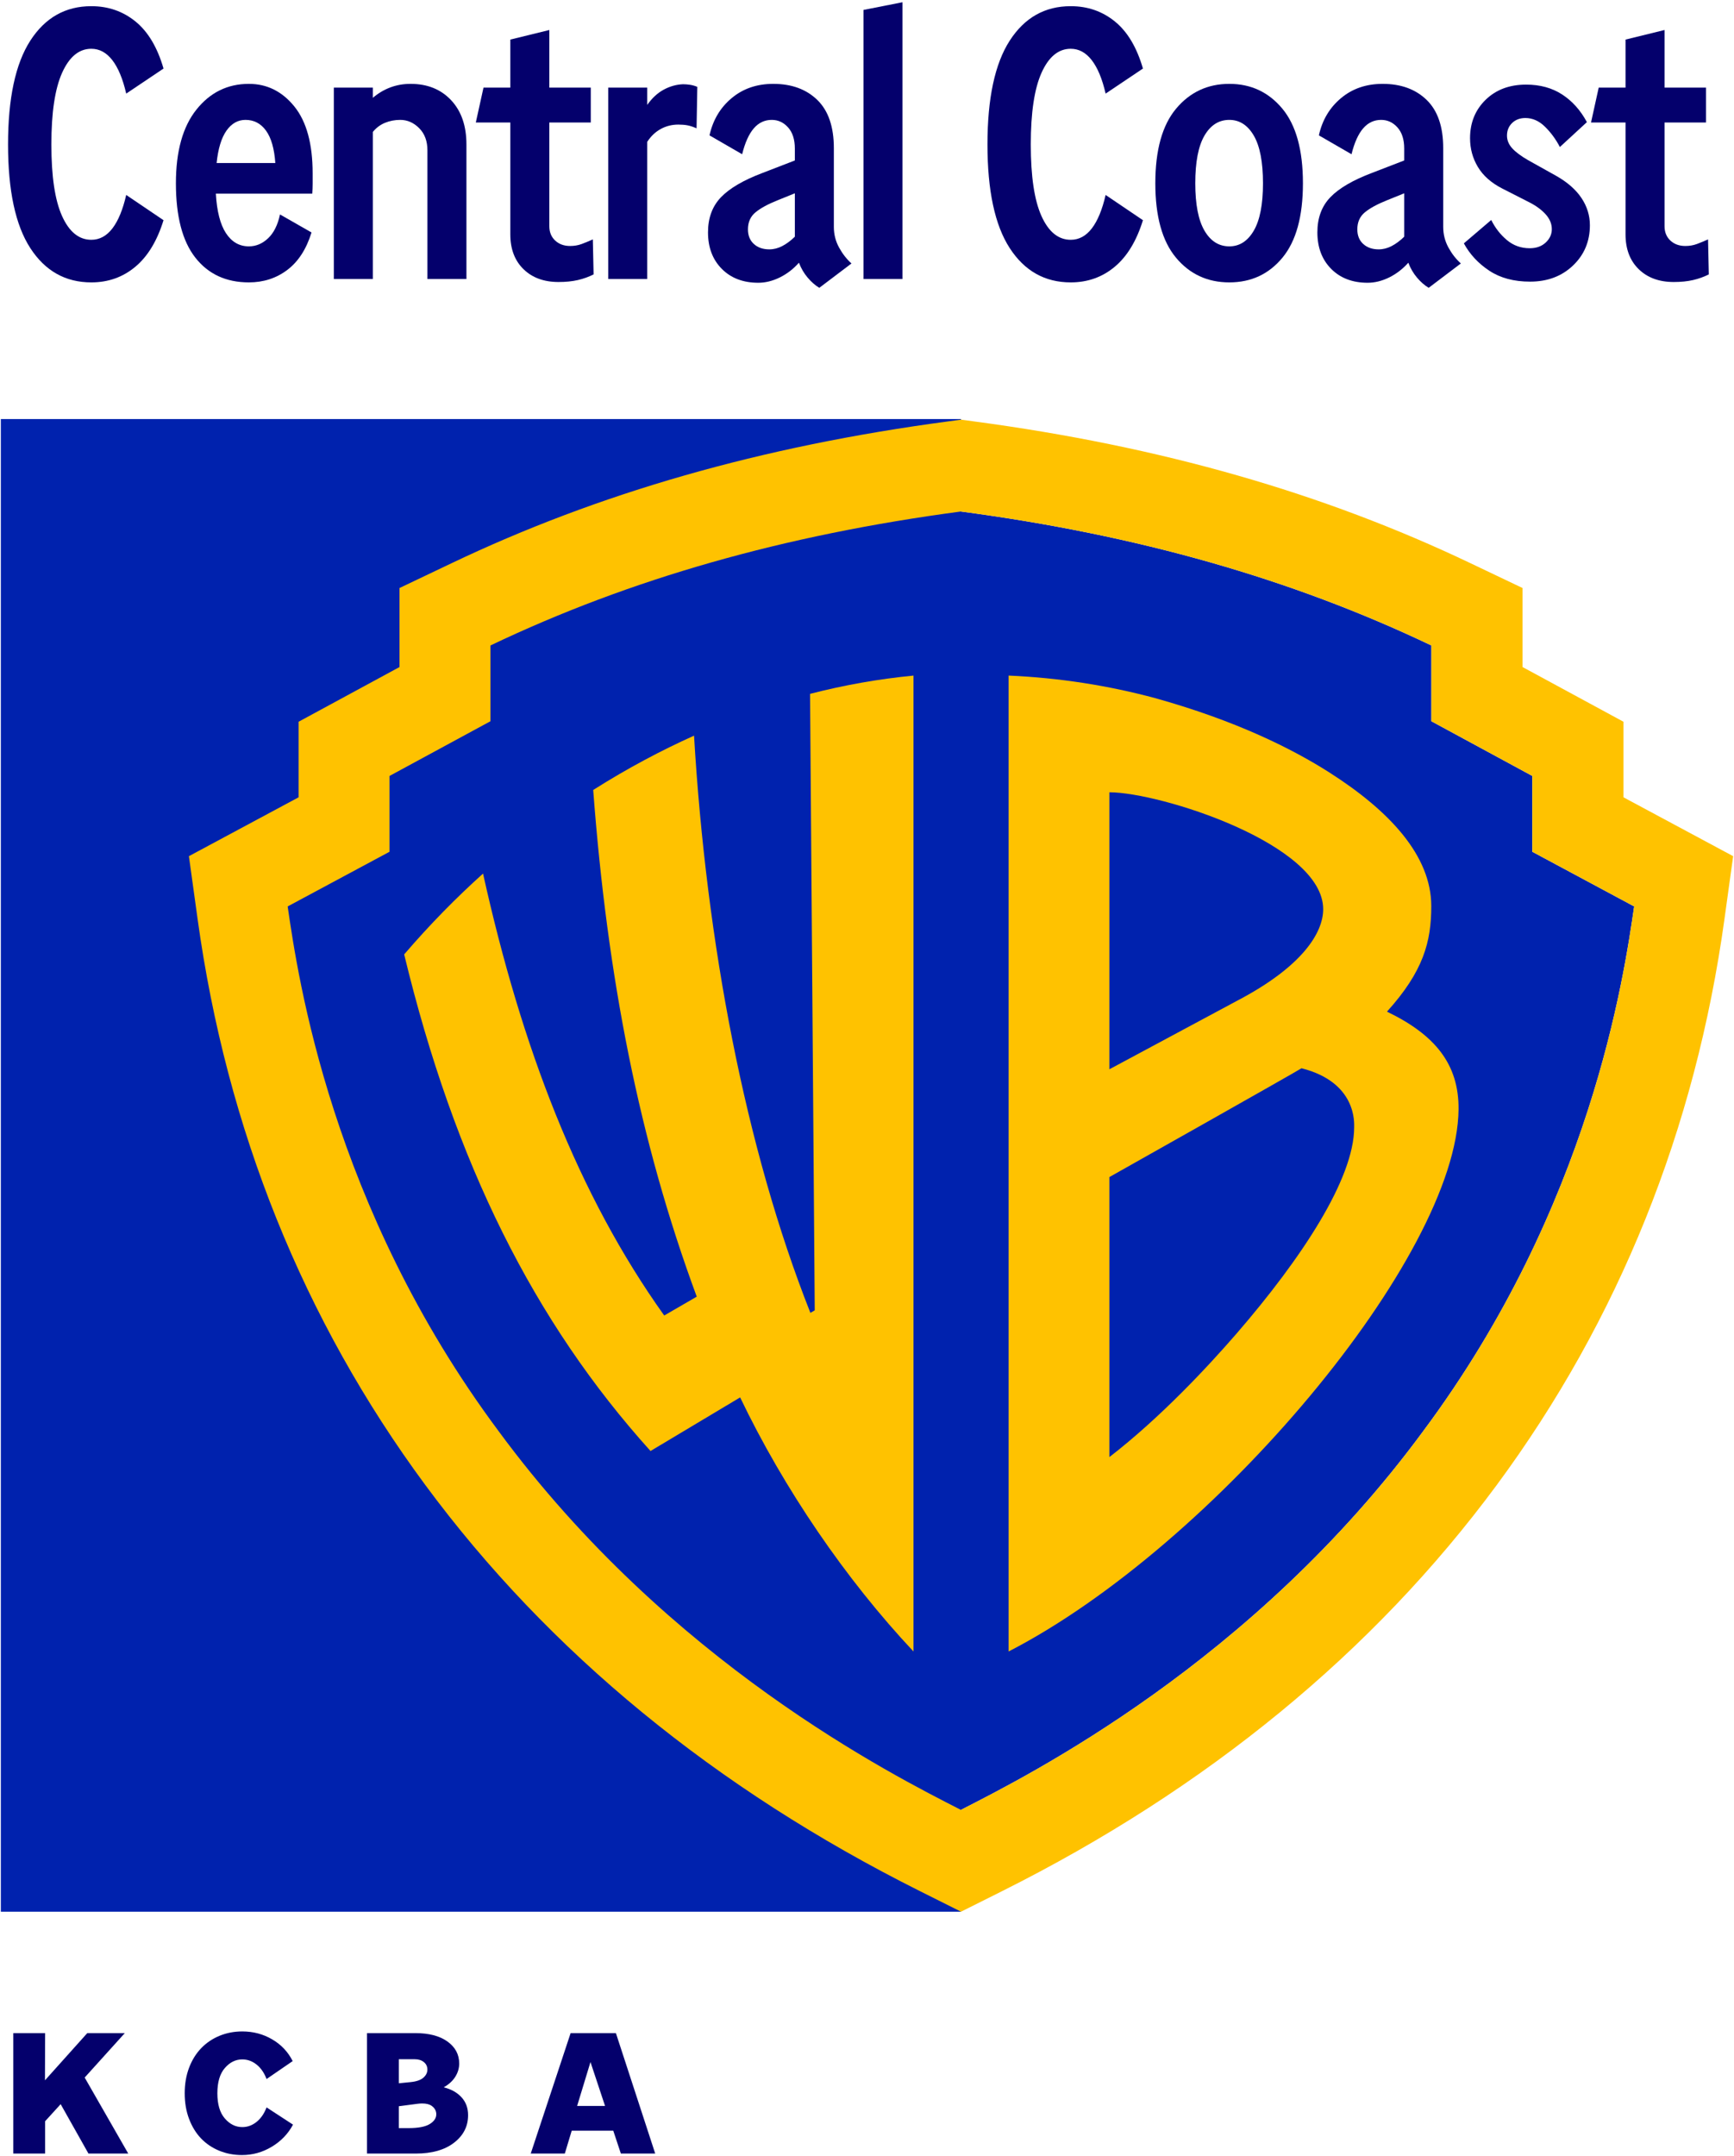 <?xml version="1.0" encoding="utf-8" ?>
<svg xmlns="http://www.w3.org/2000/svg" xmlns:xlink="http://www.w3.org/1999/xlink" width="474" height="589">
	<clipPath id="cl_1b">
		<rect width="474" height="589"/>
	</clipPath>
	<g clip-path="url(#cl_1b)">
		<path fill="#0022AE" transform="matrix(1.057 0 0 -1.057 237 318.5)" d="M-224 193L24.317 193L24.317 -192.843L-224 -192.843L-224 193Z" fill-rule="evenodd"/>
		<path fill="#0022AE" transform="matrix(1.057 0 0 -1.057 237 318.5)" d="M198.399 67.014C195.748 48.871 187.216 -10.413 143.863 -68.599C99.764 -128.515 41.782 -157.583 24.287 -166.528C6.792 -157.583 -51.191 -128.515 -95.29 -68.599C-138.642 -10.413 -147.174 48.871 -149.826 67.014L-123.484 81.146L-123.484 100.745L-97.38 114.886L-97.38 134.474C-61.266 151.695 -21.482 163.022 24.287 169.105C70.055 163.022 109.84 151.695 145.953 134.474L145.953 114.886L172.057 100.745L172.057 81.146L198.399 67.014Z" fill-rule="evenodd"/>
		<path fill="#FFC200" transform="matrix(1.057 0 0 -1.057 237 318.5)" d="M198.399 67.014C195.748 48.871 187.216 -10.413 143.863 -68.599C99.764 -128.515 41.782 -157.583 24.287 -166.528C6.792 -157.583 -51.191 -128.515 -95.29 -68.599C-138.642 -10.413 -147.174 48.871 -149.826 67.014L-123.484 81.146L-123.484 100.745L-97.38 114.886L-97.38 134.474C-61.266 151.695 -21.482 163.022 24.287 169.105C70.055 163.022 109.84 151.695 145.953 134.474L145.953 114.886L172.057 100.745L172.057 81.146L198.399 67.014ZM195.637 95.221L195.637 114.754L169.533 128.897L169.533 149.323L156.144 155.702C118.094 173.849 76.019 185.966 27.488 192.415L24.317 192.842L21.146 192.415C-27.383 185.966 -69.459 173.849 -107.509 155.702L-120.899 149.323L-120.899 128.897L-147.002 114.754L-147.002 95.221L-175.365 80.006L-173.123 63.792C-165.608 9.389 -145.777 -39.848 -114.204 -82.579C-82.295 -125.754 -39.22 -161.078 13.819 -187.592L24.317 -192.843L34.815 -187.592C87.856 -161.078 130.931 -125.754 162.839 -82.579C194.411 -39.848 214.243 9.389 221.758 63.792L224 80.006L195.637 95.221" fill-rule="evenodd"/>
		<path fill="#FFC200" transform="matrix(1.057 0 0 -1.057 237 318.5)" d="M-14.727 121.963L-13.514 -37.391L-14.639 -38.048C-31.506 4.588 -41.562 57.798 -44.732 111.156C-53.014 107.434 -61.803 102.824 -70.808 97.117C-67.168 48.706 -58.898 6.348 -44.03 -33.858L-52.442 -38.732C-74.734 -7.509 -89.297 30.462 -99.299 75.505C-106.185 69.319 -113.024 62.386 -119.694 54.618C-106.624 0.555 -86.055 -40.407 -55.987 -73.757L-32.81 -59.9C-21.458 -83.563 -5.502 -106.914 12.022 -125.578L12.022 126.688C3.098 125.82 -5.724 124.279 -14.727 121.963" fill-rule="evenodd"/>
		<path fill="#FFC200" transform="matrix(1.057 0 0 -1.057 237 318.5)" d="M95.597 -43.376C88.136 -51.98 75.915 -65.101 62.692 -75.322L62.692 -2.939C62.692 -2.939 110.612 24.032 112.371 25.183C126.715 21.55 125.986 10.997 125.986 9.901C125.972 -3.39 112.389 -23.965 95.597 -43.376ZM62.692 96.521C75.746 96.521 117.976 83.166 117.976 66.301C117.976 60.222 112.613 51.51 95.908 42.736L62.692 24.922L62.692 96.521ZM134.473 39.815C143.918 50.275 145.929 57.886 145.929 67.092C145.929 80.123 135.167 91.719 119.511 101.683C110.054 107.701 95.58 114.991 74.471 120.875C62.326 124.138 49.66 126.121 36.627 126.688L36.627 -125.578C89.64 -98.28 152.665 -23.481 152.984 14.575C153.082 26.21 146.94 33.815 134.473 39.815" fill-rule="evenodd"/>
		<path fill="#04006C" transform="matrix(1 0 0 -1 -0.415 76.234)" d="M2.615 36.76C2.615 49.373 4.64 58.823 8.69 65.112C12.741 71.401 18.303 74.546 25.378 74.546C29.993 74.546 34.017 73.151 37.452 70.362C40.887 67.572 43.442 63.286 45.117 57.503L34.915 50.657C33.992 54.672 32.727 57.717 31.121 59.794C29.514 61.87 27.6 62.908 25.378 62.908C22.029 62.908 19.371 60.729 17.406 56.371C15.441 52.013 14.458 45.476 14.458 36.76C14.458 28.044 15.432 21.525 17.38 17.201C19.329 12.877 21.995 10.715 25.378 10.715C27.634 10.715 29.557 11.753 31.146 13.83C32.736 15.906 33.992 18.951 34.915 22.965L45.117 16.068C43.374 10.422 40.802 6.178 37.401 3.338C34 0.497 29.993 -0.923 25.378 -0.923C18.303 -0.923 12.741 2.205 8.69 8.459C4.64 14.714 2.615 24.148 2.615 36.76Z"/>
		<path fill="#04006C" transform="matrix(1 0 0 -1 45.779 76.234)" d="M2.307 26.148C2.307 34.898 4.178 41.614 7.921 46.296C11.664 50.979 16.44 53.32 22.251 53.32C27.207 53.32 31.351 51.261 34.684 47.142C38.016 43.024 39.683 36.931 39.683 28.865C39.683 27.942 39.683 27.019 39.683 26.096C39.683 25.173 39.648 24.25 39.58 23.328L13.227 23.328C13.501 18.508 14.424 14.902 15.996 12.51C17.568 10.117 19.653 8.921 22.251 8.921C24.199 8.921 25.951 9.656 27.506 11.126C29.061 12.595 30.146 14.766 30.762 17.637L39.375 12.715C37.974 8.169 35.769 4.76 32.761 2.487C29.753 0.214 26.25 -0.923 22.251 -0.923C16.03 -0.923 11.151 1.333 7.614 5.845C4.076 10.356 2.307 17.124 2.307 26.148ZM13.433 31.685L29.48 31.685C29.206 35.615 28.361 38.563 26.942 40.529C25.524 42.494 23.652 43.477 21.328 43.477C19.243 43.477 17.509 42.494 16.124 40.529C14.74 38.563 13.843 35.615 13.433 31.685Z"/>
		<path fill="#04006C" transform="matrix(1 0 0 -1 87.871 76.234)" d="M3.384 0L3.384 52.295L14.048 52.295L14.048 49.507C15.518 50.761 17.116 51.71 18.842 52.354C20.568 52.998 22.405 53.32 24.353 53.32C28.952 53.32 32.648 51.834 35.441 48.86C38.235 45.886 39.631 41.853 39.631 36.76L39.631 0L28.967 0L28.967 35.151C28.967 37.687 28.215 39.708 26.711 41.215C25.207 42.723 23.481 43.477 21.533 43.477C20.064 43.477 18.679 43.211 17.38 42.68C16.081 42.149 14.971 41.318 14.048 40.187L14.048 0L3.384 0Z"/>
		<path fill="#04006C" transform="matrix(1 0 0 -1 130.168 76.234)" d="M-0.103 42.759L2 52.295L9.331 52.295L9.331 65.42L19.995 68.035L19.995 52.295L31.326 52.295L31.326 42.759L19.995 42.759L19.995 14.423C19.995 12.812 20.525 11.509 21.584 10.515C22.644 9.521 24.011 9.023 25.686 9.023C26.814 9.023 27.865 9.203 28.839 9.563C29.813 9.923 30.83 10.343 31.89 10.823L32.095 1.26C30.762 0.583 29.326 0.068 27.788 -0.288C26.25 -0.643 24.49 -0.82 22.507 -0.82C18.52 -0.82 15.326 0.35 12.928 2.692C10.53 5.033 9.331 8.203 9.331 12.202L9.331 42.759L-0.103 42.759Z"/>
		<path fill="#04006C" transform="matrix(1 0 0 -1 162.878 76.234)" d="M3.384 0L3.384 52.295L14.048 52.295L14.048 47.578C15.381 49.458 16.893 50.851 18.585 51.757C20.277 52.662 22.029 53.149 23.84 53.218C24.456 53.218 25.096 53.166 25.763 53.064C26.429 52.961 27.087 52.773 27.737 52.5L27.532 41.169C26.609 41.58 25.78 41.853 25.045 41.99C24.31 42.127 23.481 42.195 22.559 42.195C20.815 42.195 19.209 41.793 17.739 40.99C16.27 40.187 15.039 39.016 14.048 37.478L14.048 0L3.384 0Z"/>
		<path fill="#04006C" transform="matrix(1 0 0 -1 191.743 76.234)" d="M1.794 12.742C1.794 16.696 2.982 19.901 5.358 22.36C7.733 24.817 11.519 27.026 16.714 28.986L25.532 32.389L25.532 35.638C25.532 38.113 24.917 40.039 23.686 41.414C22.456 42.789 20.969 43.477 19.226 43.477C17.278 43.477 15.637 42.703 14.304 41.156C12.971 39.609 11.912 37.254 11.126 34.091L2.205 39.248C3.127 43.429 5.144 46.819 8.254 49.42C11.365 52.02 15.159 53.32 19.636 53.32C24.645 53.32 28.657 51.855 31.673 48.926C34.688 45.996 36.196 41.601 36.196 35.741L36.196 14.237C36.196 12.222 36.666 10.352 37.606 8.627C38.546 6.903 39.683 5.443 41.016 4.247L32.217 -2.41C31.094 -1.732 30.031 -0.8 29.027 0.385C28.024 1.571 27.233 2.926 26.654 4.45C25.117 2.726 23.366 1.383 21.402 0.419C19.438 -0.544 17.482 -1.025 15.535 -1.025C11.399 -1.025 8.075 0.241 5.563 2.773C3.051 5.306 1.794 8.629 1.794 12.742ZM12.715 13.567C12.715 11.882 13.253 10.55 14.33 9.57C15.406 8.59 16.816 8.101 18.56 8.101C19.756 8.101 20.935 8.401 22.097 9.003C23.259 9.605 24.404 10.456 25.532 11.556L25.532 23.417L20.815 21.508C18.149 20.443 16.133 19.343 14.766 18.208C13.398 17.074 12.715 15.527 12.715 13.567Z"/>
		<path fill="#04006C" transform="matrix(1 0 0 -1 232.656 76.234)" d="M3.384 0L3.384 73.52L14.048 75.623L14.048 0L3.384 0Z"/>
		<path fill="#04006C" transform="matrix(1 0 0 -1 267.314 76.234)" d="M2.615 36.76C2.615 49.373 4.64 58.823 8.69 65.112C12.741 71.401 18.303 74.546 25.378 74.546C29.993 74.546 34.017 73.151 37.452 70.362C40.888 67.572 43.442 63.286 45.117 57.503L34.915 50.657C33.992 54.672 32.727 57.717 31.121 59.794C29.514 61.87 27.6 62.908 25.378 62.908C22.029 62.908 19.371 60.729 17.406 56.371C15.441 52.013 14.458 45.476 14.458 36.76C14.458 28.044 15.432 21.525 17.38 17.201C19.329 12.877 21.995 10.715 25.378 10.715C27.634 10.715 29.557 11.753 31.146 13.83C32.736 15.906 33.992 18.951 34.915 22.965L45.117 16.068C43.374 10.422 40.802 6.178 37.401 3.338C34 0.497 29.993 -0.923 25.378 -0.923C18.303 -0.923 12.741 2.205 8.69 8.459C4.64 14.714 2.615 24.148 2.615 36.76Z"/>
		<path fill="#04006C" transform="matrix(1 0 0 -1 313.508 76.234)" d="M2.307 26.148C2.307 35.239 4.203 42.041 7.994 46.553C11.785 51.065 16.632 53.32 22.533 53.32C28.434 53.32 33.264 51.065 37.021 46.553C40.778 42.041 42.656 35.239 42.656 26.148C42.656 17.124 40.795 10.356 37.072 5.845C33.35 1.333 28.503 -0.923 22.533 -0.923C16.563 -0.923 11.699 1.333 7.942 5.845C4.186 10.356 2.307 17.124 2.307 26.148ZM13.227 26.148C13.227 20.405 14.063 16.099 15.733 13.227C17.403 10.356 19.67 8.921 22.533 8.921C25.328 8.921 27.56 10.356 29.23 13.227C30.901 16.099 31.736 20.405 31.736 26.148C31.736 31.958 30.901 36.299 29.23 39.17C27.56 42.041 25.328 43.477 22.533 43.477C19.67 43.477 17.403 42.041 15.733 39.17C14.063 36.299 13.227 31.958 13.227 26.148Z"/>
		<path fill="#04006C" transform="matrix(1 0 0 -1 358.318 76.234)" d="M1.794 12.742C1.794 16.696 2.982 19.901 5.358 22.36C7.733 24.817 11.519 27.026 16.714 28.986L25.532 32.389L25.532 35.638C25.532 38.113 24.917 40.039 23.686 41.414C22.456 42.789 20.969 43.477 19.226 43.477C17.278 43.477 15.637 42.703 14.304 41.156C12.971 39.609 11.912 37.254 11.126 34.091L2.205 39.248C3.127 43.429 5.144 46.819 8.254 49.42C11.365 52.02 15.159 53.32 19.636 53.32C24.645 53.32 28.657 51.855 31.673 48.926C34.688 45.996 36.196 41.601 36.196 35.741L36.196 14.237C36.196 12.222 36.666 10.352 37.606 8.627C38.546 6.903 39.683 5.443 41.016 4.247L32.217 -2.41C31.094 -1.732 30.031 -0.8 29.027 0.385C28.024 1.571 27.233 2.926 26.654 4.45C25.117 2.726 23.366 1.383 21.402 0.419C19.438 -0.544 17.482 -1.025 15.535 -1.025C11.399 -1.025 8.075 0.241 5.563 2.773C3.051 5.306 1.794 8.629 1.794 12.742ZM12.715 13.567C12.715 11.882 13.253 10.55 14.33 9.57C15.406 8.59 16.816 8.101 18.56 8.101C19.756 8.101 20.935 8.401 22.097 9.003C23.259 9.605 24.404 10.456 25.532 11.556L25.532 23.417L20.815 21.508C18.149 20.443 16.133 19.343 14.766 18.208C13.398 17.074 12.715 15.527 12.715 13.567Z"/>
		<path fill="#04006C" transform="matrix(1 0 0 -1 399.231 76.234)" d="M0.923 9.737L8.408 16.128C9.468 13.981 10.886 12.157 12.664 10.658C14.441 9.158 16.526 8.408 18.919 8.408C20.73 8.408 22.191 8.928 23.302 9.968C24.413 11.007 24.968 12.225 24.968 13.623C24.968 15.088 24.396 16.451 23.251 17.712C22.106 18.974 20.542 20.098 18.56 21.086L11.433 24.716C8.425 26.25 6.204 28.209 4.768 30.595C3.333 32.981 2.615 35.605 2.615 38.468C2.615 42.697 4.033 46.196 6.87 48.964C9.707 51.731 13.398 53.115 17.944 53.115C21.738 53.115 25.02 52.218 27.788 50.423C30.557 48.629 32.812 46.109 34.556 42.864L27.173 36.066C26.045 38.213 24.678 40.07 23.071 41.638C21.465 43.205 19.688 43.989 17.739 43.989C16.27 43.989 15.065 43.538 14.125 42.635C13.185 41.731 12.715 40.581 12.715 39.184C12.715 37.923 13.185 36.772 14.125 35.733C15.065 34.693 16.509 33.611 18.457 32.486L26.148 28.193C29.224 26.454 31.531 24.435 33.069 22.134C34.607 19.834 35.376 17.355 35.376 14.696C35.376 10.292 33.838 6.622 30.762 3.686C27.686 0.75 23.772 -0.718 19.021 -0.718C14.612 -0.718 10.903 0.273 7.896 2.255C4.888 4.236 2.563 6.73 0.923 9.737Z"/>
		<path fill="#04006C" transform="matrix(1 0 0 -1 435.017 76.234)" d="M-0.103 42.759L2 52.295L9.331 52.295L9.331 65.42L19.995 68.035L19.995 52.295L31.326 52.295L31.326 42.759L19.995 42.759L19.995 14.423C19.995 12.812 20.525 11.509 21.584 10.515C22.644 9.521 24.011 9.023 25.686 9.023C26.814 9.023 27.865 9.203 28.839 9.563C29.813 9.923 30.83 10.343 31.89 10.823L32.095 1.26C30.762 0.583 29.326 0.068 27.788 -0.288C26.25 -0.643 24.49 -0.82 22.507 -0.82C18.52 -0.82 15.326 0.35 12.928 2.692C10.53 5.033 9.331 8.203 9.331 12.202L9.331 42.759L-0.103 42.759Z"/>
		<path fill="#04006C" transform="matrix(1 0 0 -1 0.357 588.42)" d="M3.282 0L3.282 32.909L11.979 32.909L11.934 20.012L23.5 32.909L33.758 32.909L22.789 20.769L34.699 0L23.821 0L16.225 13.494L11.979 8.835L11.979 0L3.282 0Z"/>
		<path fill="#04006C" transform="matrix(1 0 0 -1 48.747 588.42)" d="M1.744 16.466C1.744 19.035 2.143 21.366 2.942 23.461C3.741 25.555 4.844 27.333 6.253 28.793C7.662 30.253 9.332 31.381 11.263 32.176C13.194 32.971 15.269 33.368 17.487 33.368C20.471 33.368 23.198 32.644 25.669 31.194C28.14 29.745 30.002 27.768 31.257 25.262L24.12 20.365C23.462 22.082 22.544 23.405 21.366 24.334C20.188 25.262 18.895 25.726 17.487 25.726C15.667 25.726 14.075 24.941 12.714 23.37C11.352 21.8 10.671 19.498 10.671 16.466C10.671 13.449 11.352 11.155 12.714 9.585C14.075 8.014 15.667 7.229 17.487 7.229C18.895 7.229 20.188 7.697 21.366 8.633C22.544 9.569 23.462 10.896 24.12 12.614L31.349 7.902C30.002 5.388 28.067 3.374 25.543 1.859C23.018 0.344 20.302 -0.413 17.395 -0.413C15.177 -0.413 13.102 -0.015 11.172 0.781C9.241 1.577 7.586 2.695 6.208 4.134C4.829 5.573 3.741 7.345 2.942 9.45C2.143 11.556 1.744 13.894 1.744 16.466Z"/>
		<path fill="#04006C" transform="matrix(1 0 0 -1 97.366 588.42)" d="M2.96 0L2.96 32.909L16.175 32.909C19.891 32.909 22.817 32.142 24.954 30.609C27.09 29.075 28.159 27.072 28.159 24.6C28.159 23.313 27.797 22.099 27.074 20.958C26.351 19.817 25.299 18.863 23.918 18.098C25.968 17.592 27.592 16.684 28.792 15.375C29.991 14.065 30.591 12.438 30.591 10.492C30.591 7.446 29.312 4.936 26.752 2.962C24.193 0.987 20.722 0 16.339 0L2.96 0ZM11.658 6.954L14.343 6.954C16.975 6.954 18.891 7.321 20.092 8.057C21.293 8.792 21.894 9.68 21.894 10.722C21.894 11.656 21.48 12.422 20.654 13.02C20.042 13.464 19.17 13.686 18.038 13.686C17.625 13.686 17.189 13.655 16.73 13.594L11.658 12.928L11.658 6.954ZM11.658 19.201L14.848 19.522C16.439 19.675 17.606 20.074 18.348 20.717C19.09 21.36 19.461 22.103 19.461 22.946C19.461 23.788 19.14 24.47 18.497 24.991C17.855 25.512 17.028 25.772 16.019 25.772L11.658 25.772L11.658 19.201Z"/>
		<path fill="#04006C" transform="matrix(1 0 0 -1 144.998 588.42)" d="M0.084 0L10.985 32.909L23.362 32.909L34.108 0L24.716 0L22.643 6.242L11.283 6.242L9.401 0L0.084 0ZM12.764 13.012L20.395 13.012L16.413 25.001L12.764 13.012Z"/>
	</g>
</svg>
